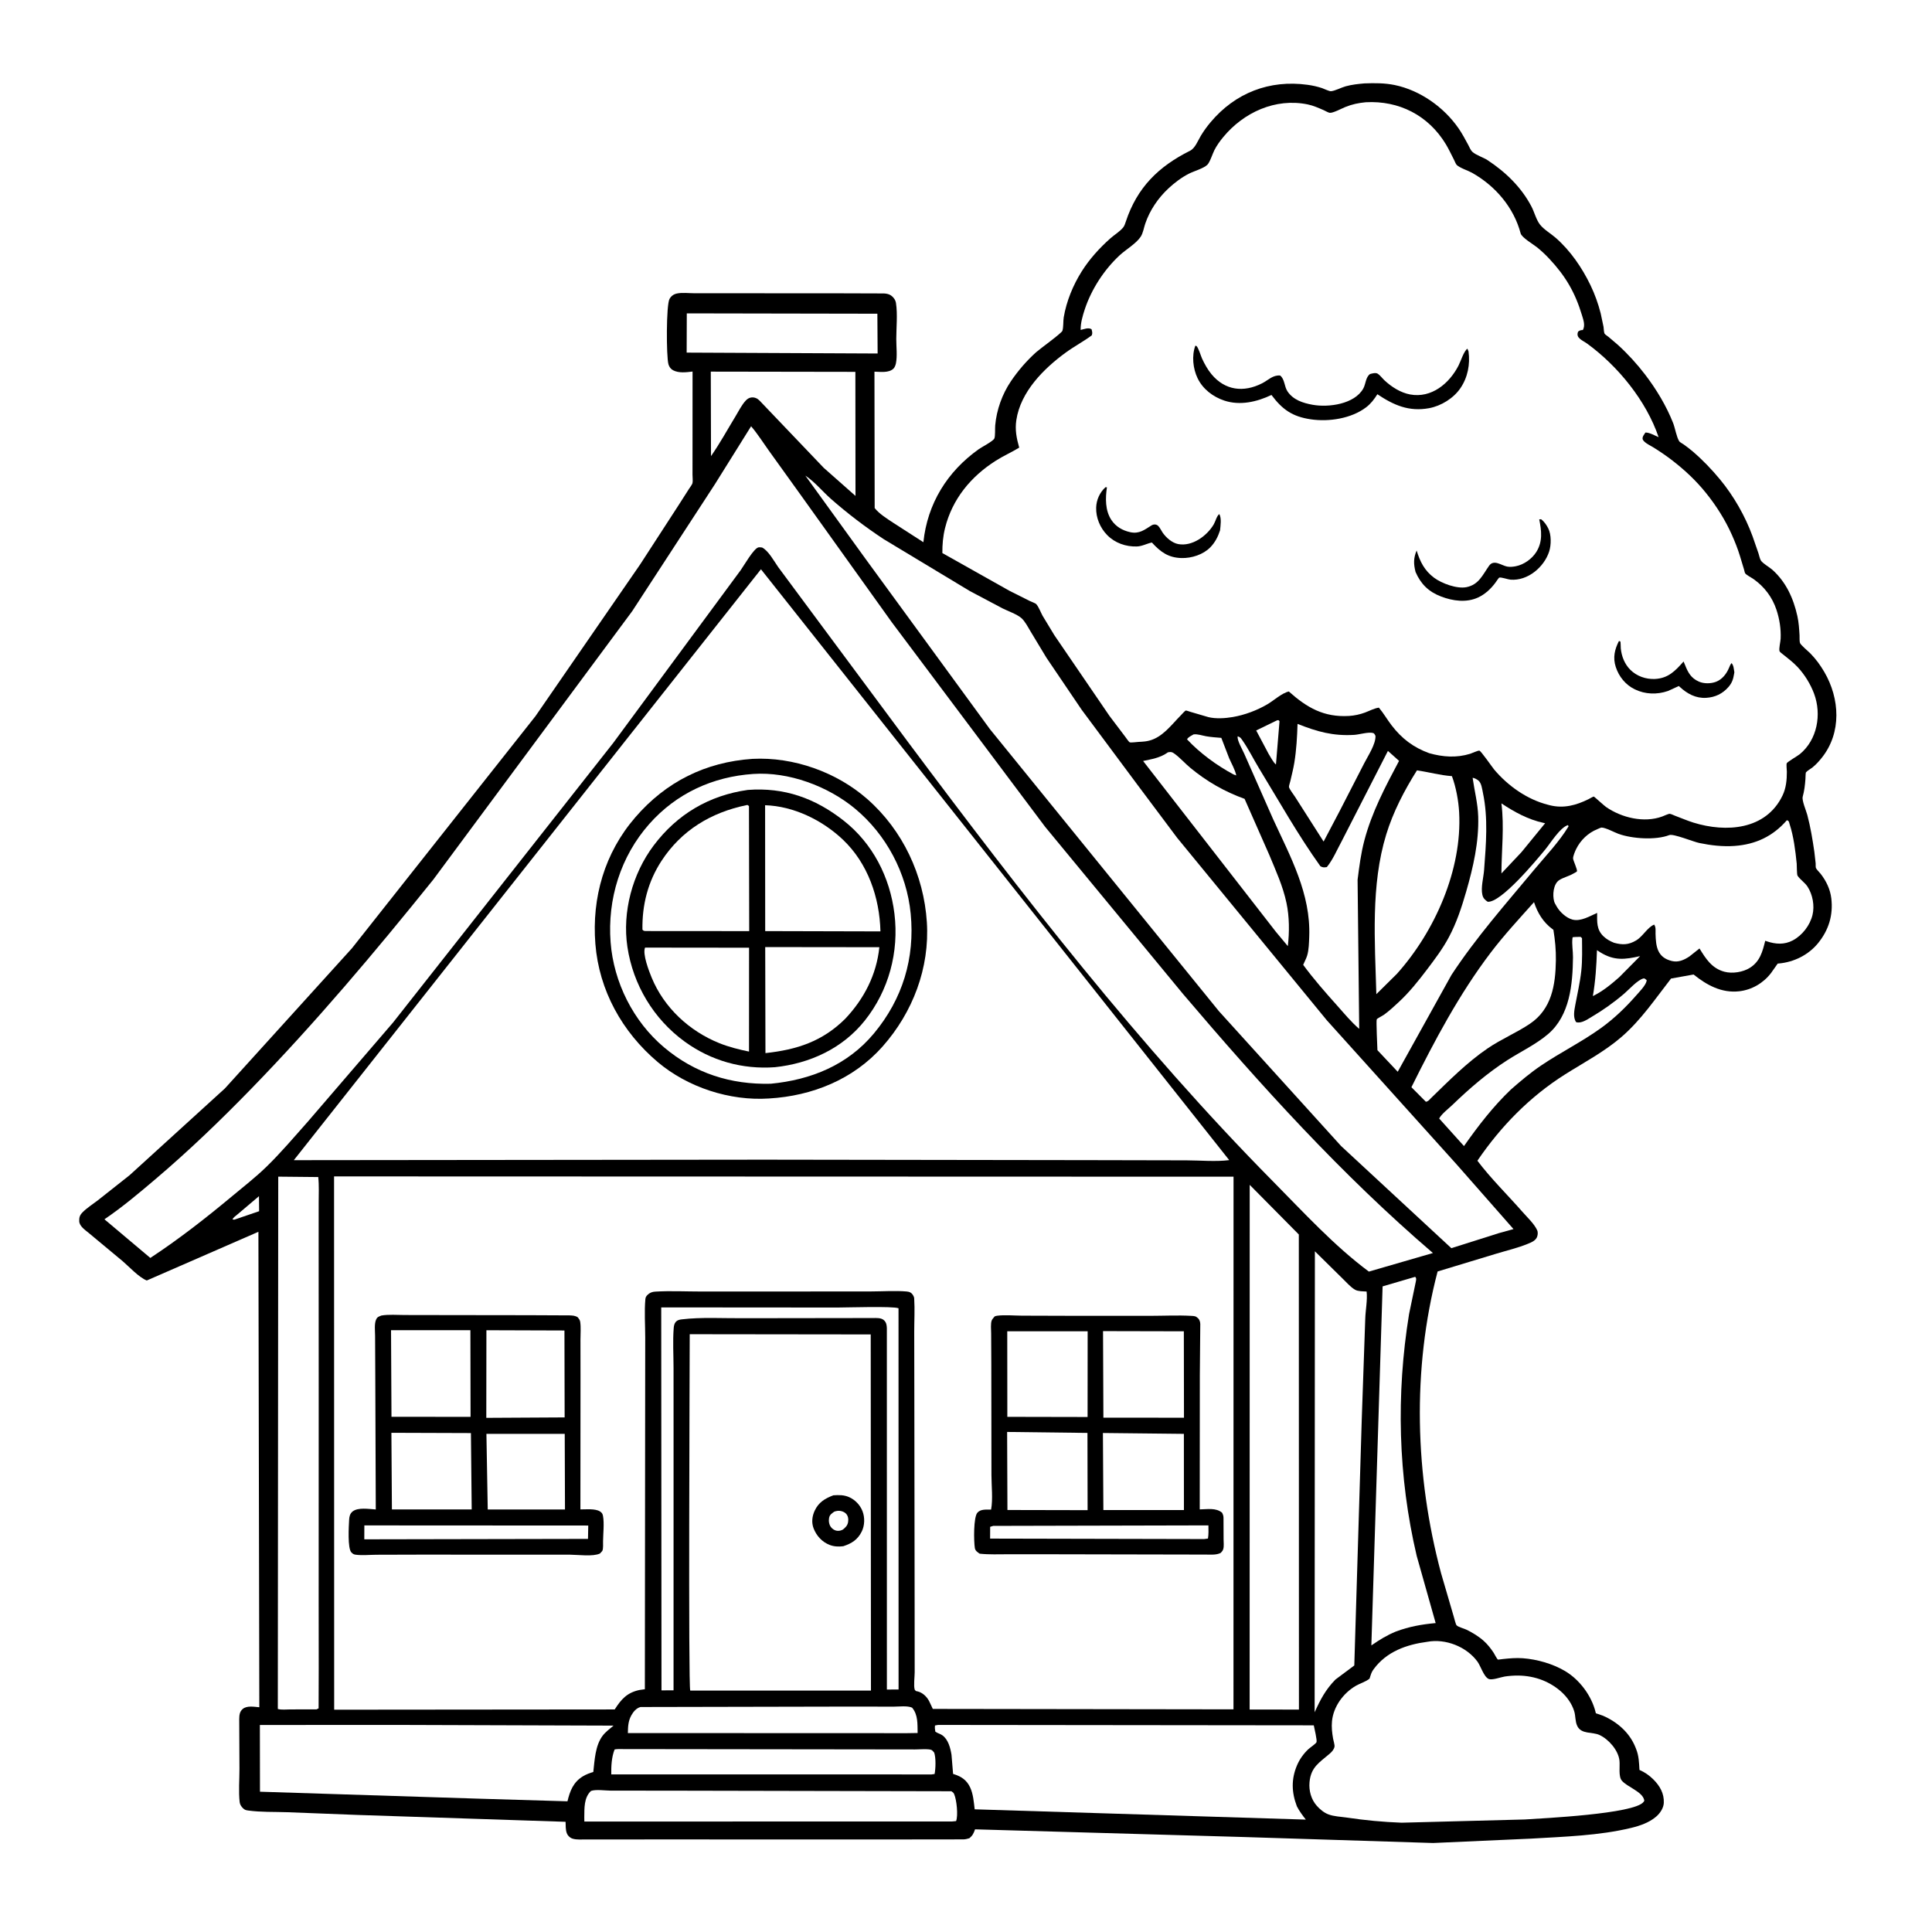 <svg version="1.1" xmlns="http://www.w3.org/2000/svg" style="display: block;" viewBox="0 0 2048 2048" width="1024" height="1024">
<path transform="translate(0,0)" fill="rgb(255,255,255)" d="M -0 -0 L 2048 0 L 2048 2048 L -0 2048 L -0 -0 z"/>
<path transform="translate(0,0)" fill="rgb(0,0,0)" d="M 1446.35 88.402 C 1457.11 87.999 1467.89 87.954 1478.5 90.153 C 1505.47 95.744 1530.73 113.703 1546.24 136.212 C 1550.08 141.781 1553.2 147.74 1556.42 153.671 C 1557.61 155.871 1558.88 159.194 1560.67 160.847 C 1564.64 164.515 1572.31 166.762 1577 169.86 C 1596.09 182.476 1612.69 198.474 1623.4 218.911 C 1626.52 224.879 1628.39 232.874 1632.5 238.124 C 1636.51 243.258 1644.16 247.763 1649.17 252.143 C 1664.7 265.733 1677.08 283.843 1686 302.372 C 1690.62 311.969 1694.17 321.913 1696.8 332.225 L 1699.81 346.464 C 1700.06 348.047 1700.16 352.382 1700.88 353.65 C 1701.39 354.573 1704.2 356.381 1705.09 357.116 L 1715.07 365.614 C 1725.55 375.147 1735.32 385.845 1743.91 397.091 C 1755.75 412.598 1766.36 430.145 1773.55 448.365 C 1775.76 453.968 1777.07 463.07 1780.11 467.881 C 1780.63 468.699 1783.74 470.404 1784.62 471.03 C 1788.01 473.449 1791.32 475.943 1794.49 478.655 C 1804.9 487.576 1814.52 497.623 1823.26 508.181 C 1837.8 525.748 1849.93 547.001 1857.78 568.449 L 1864.06 586.573 C 1864.75 588.581 1865.55 592.696 1866.72 594.339 C 1869.03 597.585 1875.71 601.23 1878.94 604.135 C 1893.39 617.151 1901.11 634.323 1905.27 653 C 1906.79 659.832 1907.17 666.498 1907.6 673.464 C 1907.71 675.374 1907.42 679.926 1908.06 681.545 C 1909.08 684.083 1916.89 690.404 1919.18 692.77 C 1925.05 698.838 1929.59 705.043 1933.85 712.328 C 1950.31 740.528 1952.35 776.601 1931.29 803.105 C 1928.36 806.786 1925.12 810.414 1921.46 813.374 C 1919.53 814.935 1915.82 816.967 1914.35 818.776 C 1913.99 819.22 1913.9 824.945 1913.84 825.789 C 1913.38 832.276 1912.66 838.268 1910.95 844.558 C 1909.88 848.506 1914.64 859.445 1915.81 863.861 C 1919.19 876.582 1921.41 889.992 1923.29 903.03 L 1924.67 915.151 C 1924.74 916.192 1924.59 919.223 1924.93 920.054 C 1925.64 921.766 1928.7 924.671 1929.95 926.265 C 1935.9 933.907 1940.13 942.692 1941.27 952.393 C 1943.35 970.127 1938.54 985.774 1927.38 999.589 C 1917.2 1012.19 1901.79 1019.88 1885.71 1021.33 L 1884.44 1021.43 L 1877.36 1031.47 C 1869.14 1042.2 1856.98 1049.3 1843.5 1050.81 C 1824.97 1052.87 1809.2 1044.25 1795.27 1033.01 L 1771.38 1037.3 C 1754.63 1058.79 1739.63 1081.24 1718.84 1099.21 C 1700.63 1114.95 1679.24 1126.13 1659 1138.91 C 1621.64 1162.51 1590.91 1193.96 1566.1 1230.42 C 1580.4 1249.34 1598.23 1266.78 1613.92 1284.67 C 1618.85 1290.3 1626.49 1297.41 1629.5 1304.19 C 1630.49 1306.42 1630.13 1309.84 1628.98 1312 C 1627.1 1315.5 1623.02 1317.08 1619.53 1318.51 C 1608.78 1322.93 1597.18 1325.61 1586.07 1328.98 L 1523.92 1347.82 C 1496.68 1451.67 1499.93 1564.26 1527.57 1667.61 L 1541.04 1713.69 C 1541.58 1715.35 1543.06 1721.91 1544.1 1722.95 C 1545.99 1724.82 1551.97 1726.28 1554.69 1727.62 C 1561.34 1730.91 1567.65 1734.74 1573.16 1739.74 C 1577.06 1743.28 1580.39 1747.57 1583.3 1751.95 C 1584.3 1753.46 1586.65 1758.36 1587.88 1759.26 C 1587.98 1759.34 1592.78 1758.69 1593.33 1758.63 C 1600.37 1757.89 1607.08 1757.29 1614.17 1757.8 C 1629.21 1758.89 1645.83 1763.61 1658.86 1771.29 C 1674.34 1780.41 1687.09 1797.47 1691.37 1814.89 L 1691.66 1816.12 L 1699.15 1818.7 C 1714.29 1825.26 1727.33 1836.56 1733.58 1852.06 L 1734.31 1853.91 C 1737.29 1861.23 1737.44 1868.38 1737.89 1876.17 C 1743.5 1878.64 1748.29 1881.94 1752.64 1886.27 C 1759.51 1893.11 1764.17 1901.18 1763.7 1911.16 C 1763.44 1916.61 1759.83 1921.97 1755.82 1925.5 C 1748.53 1931.91 1738.55 1935.36 1729.22 1937.62 C 1695.2 1945.88 1657.96 1946.94 1623 1949.02 L 1519.11 1953.66 L 1318.47 1947.32 L 1033.58 1939.17 C 1032.14 1943.33 1031.02 1945.76 1027.6 1948.59 C 1025.63 1949.18 1023.57 1949.73 1021.5 1949.82 L 923.677 1949.94 L 733.649 1949.88 L 646.285 1949.89 L 621.408 1949.89 C 616.875 1949.87 611.549 1950.39 607.178 1949.12 C 604.316 1948.29 601.847 1945.95 600.794 1943.15 C 599.486 1939.66 599.673 1934.91 599.534 1931.19 L 379.301 1923.92 L 304.453 1921.02 C 290.951 1920.55 276.245 1921.08 262.893 1919.19 C 260.307 1918.82 259.379 1918.52 257.5 1916.71 C 255.748 1915.02 254.321 1912.78 254.047 1910.32 C 252.791 1899.05 253.848 1886.48 253.838 1875.1 L 253.586 1822.55 C 253.679 1818.3 253.859 1814.42 257.408 1811.49 C 261.89 1807.81 269.543 1809.3 274.892 1809.76 L 273.928 1305.76 L 155.592 1357.37 C 147.321 1354.16 136.954 1342.84 130.103 1336.97 L 93.78 1306.75 C 90.06 1303.73 84.177 1299.74 83.977 1294.5 C 83.829 1290.62 84.578 1288.17 87.315 1285.32 C 91.781 1280.66 98.106 1276.71 103.264 1272.73 L 137.385 1245.76 L 238.431 1153.76 L 373.09 1005.18 L 567.648 759.126 L 678.493 598.45 L 719.22 535.674 L 730.557 517.939 C 731.4 516.561 733.737 513.632 734.071 512.136 C 734.601 509.764 734.081 505.73 734.085 503.181 L 734.103 482.756 L 734.142 393.86 C 727.542 394.634 719.655 395.725 713.514 392.5 C 710.943 391.149 709.313 388.804 708.558 386.035 C 706.253 377.581 706.141 323.206 709.719 316.887 C 711.499 313.746 714.045 311.886 717.568 311.132 C 723.121 309.943 730.498 310.869 736.295 310.87 L 778.845 310.877 L 884.089 310.91 L 937 311.073 C 939.616 311.201 942.245 311.676 944.457 313.163 C 947.203 315.009 949.283 318.019 949.786 321.308 C 951.585 333.08 950.114 347.336 950.094 359.341 C 950.08 367.427 951.307 377.54 949.685 385.344 C 949.336 387.02 948.375 389.581 947.087 390.798 C 942.079 395.53 933.328 394.111 926.958 393.995 L 927.187 538.585 C 932.079 544.739 940.201 549.762 946.709 554.074 L 978.829 574.766 C 983.067 533.966 1004.08 499.921 1037.5 476.169 C 1040.76 473.849 1052.7 467.751 1054.04 464.802 C 1055.15 462.384 1054.66 454.199 1054.95 450.987 C 1056.4 434.462 1062.37 417.781 1071.66 404.065 C 1079.25 392.867 1088.31 382.388 1098.37 373.339 C 1102.31 369.792 1125.28 353.272 1126.17 350.675 C 1127.44 346.951 1126.91 340.417 1127.61 336.297 C 1130.51 319.24 1137.43 302.367 1146.62 287.752 C 1154.82 274.714 1165.38 263.062 1176.86 252.824 C 1181.08 249.066 1186.78 245.649 1190.39 241.384 C 1191.94 239.552 1192.67 237.166 1193.41 234.925 C 1205.32 198.868 1227.91 176.563 1261.5 159.797 C 1266.87 157.115 1269.81 149.136 1272.89 144 C 1275.95 138.897 1279.49 134.041 1283.32 129.491 C 1309.42 98.447 1345.75 84.343 1386.07 89.897 C 1391.28 90.615 1396.41 91.739 1401.41 93.398 C 1403.48 94.085 1408.92 96.786 1410.82 96.691 C 1414.72 96.497 1422.19 92.651 1426.41 91.5 C 1432.99 89.7 1439.56 88.99 1446.35 88.402 z"/>
<path transform="translate(0,0)" fill="rgb(255,255,255)" d="M 274.522 1268 L 274.686 1283.93 L 248.5 1292.87 L 246.523 1292.7 C 246.853 1290.82 250.31 1288.56 251.882 1287.18 L 274.522 1268 z"/>
<path transform="translate(0,0)" fill="rgb(255,255,255)" d="M 1353.87 763.5 L 1355.3 763.417 L 1356.34 764.5 L 1352.58 810.301 C 1350.43 809.332 1346.43 801.673 1344.89 799.354 L 1331.61 774.329 L 1353.87 763.5 z"/>
<path transform="translate(0,0)" fill="rgb(255,255,255)" d="M 1265.21 778.5 C 1269.4 777.887 1274.36 779.733 1278.54 780.462 C 1283.85 781.386 1289.29 781.746 1294.65 782.176 L 1302.94 803.719 C 1305.5 809.546 1309.17 815.788 1310.5 821.995 L 1307.51 820.902 C 1289.81 811.395 1272.08 798.454 1258.31 783.741 C 1259.69 781.176 1262.75 780.012 1265.21 778.5 z"/>
<path transform="translate(0,0)" fill="rgb(255,255,255)" d="M 1692.85 1007.21 L 1696.22 1009.42 C 1711.14 1018.66 1722.46 1017.19 1738.6 1013.52 L 1716.47 1035.87 C 1707.42 1043.79 1699.38 1050.48 1688.51 1055.92 C 1691.32 1039.47 1692.29 1023.88 1692.85 1007.21 z"/>
<path transform="translate(0,0)" fill="rgb(255,255,255)" d="M 1591.57 851.635 C 1605.45 860.84 1619.98 868.829 1636.42 872.344 L 1637.9 872.654 L 1612.85 903.289 L 1591.57 925.865 C 1591.69 900.821 1594.71 876.757 1591.57 851.635 z"/>
<path transform="translate(0,0)" fill="rgb(255,255,255)" d="M 1375.45 767.353 C 1396.17 775.565 1412.94 780.349 1435.5 779.001 C 1440.92 778.677 1450.71 775.634 1455.57 777.034 C 1456.99 777.441 1457.34 778.824 1458.06 780 C 1458.48 788.896 1450 801.393 1445.96 809.406 L 1419.9 860.112 L 1403.08 892.088 L 1372.8 844.664 C 1371.41 842.422 1366.77 836.565 1366.36 834.243 C 1366.19 833.219 1367.54 829.204 1367.81 828.007 C 1369.29 821.52 1370.98 815.004 1372.05 808.436 C 1374.27 794.762 1375.01 781.175 1375.45 767.353 z"/>
<path transform="translate(0,0)" fill="rgb(255,255,255)" d="M 1667.08 993.5 C 1669.77 993.117 1672.77 993.223 1675.5 993.114 L 1676.99 994.5 C 1677.07 1006 1677.47 1017.68 1676.24 1029.12 C 1674.93 1041.34 1672.09 1053.26 1669.87 1065.32 C 1668.79 1071.15 1667.27 1078.47 1670.76 1083.5 C 1676.09 1085.24 1682.46 1080.74 1686.94 1078.09 C 1699.51 1070.66 1710.89 1062.6 1721.95 1053.09 C 1726.97 1048.78 1735.83 1038.83 1742.01 1037.25 C 1743.51 1036.86 1744.35 1038.1 1745.5 1038.94 L 1745.48 1039.75 C 1744.72 1044.4 1737.49 1051.69 1734.45 1055.17 C 1723.38 1067.84 1711.11 1079.65 1697.46 1089.53 C 1677 1104.34 1654.38 1115.45 1633.53 1129.55 C 1622.2 1137.2 1611.92 1145.93 1601.65 1154.91 C 1582.67 1173.01 1566.93 1193.49 1551.88 1214.88 L 1525.57 1185.66 C 1527.97 1180.89 1535.71 1175.04 1539.83 1171.06 C 1557.8 1153.73 1576.76 1137.38 1597.8 1123.86 C 1611.97 1114.76 1628.26 1107.08 1641.06 1096.15 C 1664.22 1076.36 1667.12 1043.19 1667.43 1014.75 C 1667.5 1008.25 1666.08 1000.91 1666.87 994.623 L 1667.08 993.5 z"/>
<path transform="translate(0,0)" fill="rgb(255,255,255)" d="M 1561.04 824.5 C 1563.16 824.718 1565.19 825.954 1566.91 827.207 C 1570.45 829.779 1571.12 836.479 1572 840.619 C 1577.62 867.239 1575.24 895.249 1573.21 922.164 C 1572.61 930.204 1569.6 940.785 1571.37 948.5 C 1572.22 952.186 1573.99 953.823 1577 955.899 C 1591 957.132 1627.97 912.752 1638.25 900.209 C 1643.85 893.362 1653.81 877.09 1662.14 874.622 L 1662.72 876 C 1652.67 892.606 1638.31 907.455 1625.92 922.377 C 1595.55 958.942 1564.76 993.662 1538.59 1033.51 L 1481.64 1136.11 L 1460.13 1113.23 C 1460.04 1109.46 1458.64 1081.86 1459.42 1080.49 C 1459.97 1079.54 1465.47 1076.8 1466.91 1075.78 C 1472.47 1071.82 1477.65 1066.94 1482.67 1062.3 C 1493.71 1052.12 1503.66 1039.67 1512.73 1027.67 C 1520.96 1016.8 1529.32 1005.73 1535.75 993.68 C 1544.08 978.093 1549.37 961.911 1554.25 945 C 1561.7 919.149 1567.78 892.567 1566.96 865.5 C 1566.54 851.617 1562.95 838.19 1561.04 824.5 z"/>
<path transform="translate(0,0)" fill="rgb(255,255,255)" d="M 728.029 332.189 L 930.051 332.552 L 930.322 374.724 L 727.888 373.78 L 728.029 332.189 z"/>
<path transform="translate(0,0)" fill="rgb(255,255,255)" d="M 678.969 1809.5 L 900.965 1809.05 L 947.419 1809.12 C 952.886 1809.13 961.896 1807.9 966.855 1810.19 C 973.307 1817.84 972.472 1827.59 972.723 1837.05 L 961.5 1837.23 L 665.567 1837.12 C 665.69 1830.4 665.871 1824.47 669.216 1818.39 C 671.366 1814.48 674.563 1810.67 678.969 1809.5 z"/>
<path transform="translate(0,0)" fill="rgb(255,255,255)" d="M 651.51 1854.5 C 652.851 1854.22 654.074 1854.1 655.445 1854.09 L 910.33 1854.4 L 969.978 1854.48 C 973.64 1854.5 984.573 1853.59 987.5 1855.08 C 988.669 1855.68 989.363 1856.93 990.294 1857.85 C 992.205 1863.47 991.853 1874.63 990.731 1880.5 L 987.5 1880.97 L 647.971 1880.92 C 647.836 1872.32 648.278 1862.53 651.51 1854.5 z"/>
<path transform="translate(0,0)" fill="rgb(255,255,255)" d="M 1237.99 797.5 C 1241.42 796.806 1242.65 797.188 1245.5 799.314 C 1251.19 803.564 1256.2 809.29 1261.73 813.885 C 1279.01 828.26 1298.17 839.236 1319.3 846.81 L 1345.44 906.12 C 1352.38 922.885 1359.98 939.339 1363.73 957.191 C 1366.83 971.883 1366.9 988.038 1365.15 1002.93 L 1352.35 987.56 L 1211.73 806.676 C 1220.39 804.848 1229.72 803.308 1237.11 798.144 L 1237.99 797.5 z"/>
<path transform="translate(0,0)" fill="rgb(255,255,255)" d="M 753.46 393.947 L 906.732 394.186 L 906.863 525.698 L 873.2 495.934 L 805.098 424.586 C 802.816 422.249 799.856 420.951 796.5 421.327 C 794.095 421.597 792.207 422.847 790.585 424.563 C 786.267 429.131 782.933 435.944 779.653 441.337 C 771.118 455.365 763.092 470.058 753.699 483.514 L 753.46 393.947 z"/>
<path transform="translate(0,0)" fill="rgb(255,255,255)" d="M 1312.02 780.5 C 1314.95 781.566 1315.21 782.228 1317.02 784.799 C 1323.44 793.914 1328.58 804.493 1334.41 814.061 C 1355.68 848.957 1375.89 885.064 1399.7 918.29 C 1402.69 919.754 1403.16 919.579 1406.5 919.152 C 1412.94 911.312 1417.38 900.604 1422.26 891.681 L 1471.25 795.999 L 1483.05 806.562 C 1468.5 833.946 1454.23 860.777 1446.25 891 C 1442.66 904.615 1440.85 918.619 1439.1 932.562 L 1440.81 1090.65 C 1432.35 1083.41 1424.79 1074.19 1417.37 1065.88 C 1404.94 1051.97 1392.45 1037.82 1381.43 1022.77 C 1382.76 1019.53 1384.63 1016.28 1385.64 1012.94 C 1387.47 1006.91 1387.59 999.205 1387.83 992.929 C 1389.58 947.515 1368.01 908.444 1349.59 868.387 L 1318.89 798.848 C 1317.05 794.597 1311.02 784.406 1312.02 780.5 z"/>
<path transform="translate(0,0)" fill="rgb(255,255,255)" d="M 1626.12 956.321 C 1629.86 967.728 1635.77 977.521 1645.48 984.756 L 1646.66 985.611 C 1648.45 996.557 1649.47 1007.01 1649.3 1018.11 C 1648.9 1044.15 1644.87 1069.68 1621.79 1085.22 C 1607.5 1094.84 1591.37 1101.49 1576.97 1111.31 C 1554.84 1126.4 1535.86 1145.67 1516.71 1164.25 C 1515.12 1165.89 1513.9 1167.58 1511.5 1167.91 L 1496.16 1152.5 C 1520.62 1103.24 1546.88 1053.7 1580.23 1009.8 C 1594.42 991.123 1610.52 973.813 1626.12 956.321 z"/>
<path transform="translate(0,0)" fill="rgb(255,255,255)" d="M 626.42 1898.5 C 631.37 1896.58 641.909 1898.13 647.5 1898.15 L 706.982 1898.18 L 1008.5 1898.79 C 1010.06 1899.94 1010.7 1900.11 1011.5 1901.97 C 1014.12 1908.07 1015.81 1924.65 1013.5 1930.43 L 1009.25 1930.84 L 619.434 1930.91 L 619.369 1926.5 C 619.536 1916.73 618.872 1905.73 626.42 1898.5 z"/>
<path transform="translate(0,0)" fill="rgb(255,255,255)" d="M 700.929 1385.9 L 887.733 1386.04 C 897.283 1386.05 946.992 1384.42 952.464 1386.82 L 952.526 1790.95 L 940.135 1790.97 L 940.104 1407.75 C 939.953 1404.62 939.578 1402.05 937.319 1399.76 C 934.274 1396.66 928.998 1397.18 925 1397.17 L 787.331 1397.36 C 766.287 1397.52 743.294 1396.08 722.521 1398.6 C 720.211 1398.88 718.023 1399.39 716.418 1401.17 C 714.795 1402.98 714.345 1405.44 714.159 1407.79 C 713.065 1421.57 713.97 1436.13 713.982 1449.97 L 714.006 1532.81 L 713.987 1791.81 L 701.206 1791.85 L 700.929 1385.9 z"/>
<path transform="translate(0,0)" fill="rgb(255,255,255)" d="M 1500.11 1353.5 C 1501.64 1354.86 1501.21 1356.63 1500.83 1358.56 L 1493.66 1393 C 1479.84 1478.11 1481.98 1565.29 1501.75 1649.28 L 1521.87 1720.54 C 1507.03 1721.87 1493.73 1724.25 1479.75 1729.48 C 1470.24 1733.35 1462.12 1738.37 1453.7 1744.2 L 1465.61 1363.62 L 1500.11 1353.5 z"/>
<path transform="translate(0,0)" fill="rgb(255,255,255)" d="M 1502.04 816.607 C 1514.67 818.457 1526.17 821.796 1539.1 822.745 C 1543.4 834.203 1546.08 848.783 1546.75 861.062 C 1550.09 921.976 1520.9 987.525 1480.8 1032.28 L 1458.98 1053.87 C 1457.45 998.164 1452.94 938.422 1469.47 884.552 C 1476.87 860.459 1488.65 837.869 1502.04 816.607 z"/>
<path transform="translate(0,0)" fill="rgb(255,255,255)" d="M 1393.83 1326.42 L 1422.83 1354.99 C 1426.9 1358.87 1431.61 1364.46 1436.5 1367.21 C 1439.67 1369 1445.03 1368.83 1448.66 1369.07 C 1449.73 1378.02 1447.45 1388.92 1447.22 1398.09 L 1443.54 1503.93 L 1435.61 1765.47 L 1415.68 1780.33 C 1405.3 1790.85 1399.59 1801.69 1393.57 1815.09 L 1393.83 1326.42 z"/>
<path transform="translate(0,0)" fill="rgb(255,255,255)" d="M 294.946 1247.3 L 337.355 1247.72 C 338.321 1256.55 337.813 1265.8 337.812 1274.7 L 337.788 1321.81 L 337.845 1470.98 L 337.806 1698.87 L 337.867 1768.82 L 337.734 1810.93 L 335.5 1812.01 L 307.811 1812.05 C 303.785 1812.05 298.321 1812.71 294.501 1811.58 L 294.946 1247.3 z"/>
<path transform="translate(0,0)" fill="rgb(255,255,255)" d="M 419.995 1828.49 L 650.374 1829.23 C 646.5 1832.49 641.886 1835.89 638.828 1839.93 C 630.958 1850.31 630.331 1865.87 628.932 1878.35 C 625.156 1879.5 621.391 1880.86 618 1882.91 C 607.669 1889.16 604.208 1898.42 601.538 1909.46 L 506.369 1906.64 L 275.591 1899.29 L 275.481 1828.56 L 419.995 1828.49 z"/>
<path transform="translate(0,0)" fill="rgb(255,255,255)" d="M 1324.74 1255.99 L 1376.81 1308.62 L 1376.93 1812.21 L 1324.67 1812.2 L 1324.74 1255.99 z"/>
<path transform="translate(0,0)" fill="rgb(255,255,255)" d="M 1894.15 869.5 C 1896.51 869.999 1896.44 871.662 1897.07 873.616 C 1901.38 886.859 1903.18 901.657 1904.59 915.5 C 1904.8 917.568 1904.62 926.943 1905.47 928.252 C 1908.14 932.37 1913.18 935.438 1916.11 939.965 C 1921.52 948.334 1923.71 960.152 1921.32 969.932 C 1918.64 980.914 1910.51 991.494 1900.5 996.827 C 1891.5 1001.62 1882.22 1000.97 1872.88 997.83 L 1871.22 997.264 C 1868.35 1008.79 1865.7 1019.16 1854.94 1025.94 C 1847.65 1030.53 1836.47 1032.32 1828.06 1030.11 C 1814.73 1026.61 1808.24 1016.37 1801.54 1005.41 L 1790.82 1013.9 C 1785.16 1017.63 1779.17 1020.39 1772.28 1018.73 C 1756.84 1015.01 1755.29 1003.47 1754.94 989.875 C 1754.86 986.404 1755.48 983.029 1753.5 980.105 C 1746.32 983.021 1741.51 992.672 1734.34 996.912 C 1726.23 1001.71 1719.82 1001.79 1710.91 999.37 C 1706.71 997.67 1702.93 995.61 1699.66 992.435 C 1692.3 985.283 1693.02 977.319 1693.02 967.712 C 1685.26 971.141 1675.64 977.06 1666.95 974.818 C 1660.4 973.13 1653.74 966.965 1650.37 961.302 L 1649.5 959.782 C 1648.7 958.408 1647.87 957.046 1647.45 955.497 C 1645.6 948.823 1646.48 936.981 1652.99 932.858 C 1657.47 930.016 1663.09 928.839 1667.76 926.078 C 1668.52 925.628 1671.26 924.308 1671.59 923.715 C 1672.46 922.155 1667.64 912.391 1667.53 909.988 C 1667.42 907.548 1669.68 902.25 1670.8 900 C 1675.47 890.547 1683.44 882.901 1693.23 878.961 C 1694.13 878.599 1696.89 877.246 1697.71 877.251 C 1702.03 877.28 1711.27 882.337 1715.68 883.927 C 1730.12 889.135 1755.07 890.811 1769.56 885.218 C 1773.83 883.57 1795.08 892.324 1801.22 893.591 C 1813.59 896.146 1826.13 897.632 1838.77 896.716 C 1861.21 895.09 1879.39 886.469 1894.15 869.5 z"/>
<path transform="translate(0,0)" fill="rgb(255,255,255)" d="M 994.401 1828.5 L 1392.67 1828.93 C 1393.19 1831.73 1396.41 1844.91 1395.53 1846.85 C 1394.8 1848.44 1388.39 1852.78 1386.74 1854.36 C 1381.71 1859.16 1377.64 1864.85 1374.91 1871.27 C 1368.64 1886.01 1369.11 1899.93 1374.74 1914.79 C 1377.43 1919.98 1380.64 1924.27 1384.23 1928.85 L 1033.2 1917.95 C 1032.32 1910.45 1031.65 1901.7 1028.42 1894.78 C 1024.85 1887.15 1019.4 1883.39 1011.71 1880.86 L 1010.31 1880.42 L 1008.64 1860.16 C 1007.44 1852.91 1005.2 1843.75 998.703 1839.33 C 996.424 1837.78 993.769 1837.3 991.5 1835.63 C 991.053 1833.27 990.845 1831.48 991.146 1829.09 L 994.401 1828.5 z"/>
<path transform="translate(0,0)" fill="rgb(255,255,255)" d="M 1513.02 1740.37 C 1532.3 1736.78 1554.49 1745.51 1566.1 1761.29 C 1569.64 1766.1 1572.86 1777.42 1578.01 1779.73 C 1581.66 1781.38 1590.91 1777.83 1594.97 1777.2 C 1599.51 1776.5 1604.4 1776.15 1609 1776.16 C 1617.88 1776.19 1627.22 1777.88 1635.44 1781.21 C 1649.98 1787.09 1663.95 1798.55 1668.73 1814.01 C 1670.29 1819.06 1669.62 1824.69 1671.97 1829.61 C 1676.31 1838.66 1687.89 1835.63 1695.5 1839.15 C 1705.22 1843.64 1715.45 1855.27 1716.7 1866.24 C 1717.39 1872.24 1715.4 1882.93 1719.17 1887.5 C 1724.68 1894.19 1740.9 1899.11 1742.88 1908 C 1743.14 1909.15 1742.96 1909.14 1742.2 1910.14 C 1732.52 1922.9 1635.18 1927.47 1616.25 1928.72 L 1485.76 1932.14 C 1465.9 1931.38 1447.12 1929.62 1427.52 1926.68 C 1421.05 1925.72 1414.14 1925.61 1408 1923.25 C 1403.35 1921.46 1399.08 1917.87 1395.82 1914.18 C 1389.84 1907.41 1387.36 1898.18 1388.14 1889.24 C 1389.57 1873.1 1398.69 1868.32 1409.47 1859.05 C 1411.73 1857.1 1414.09 1854.58 1414.64 1851.5 C 1414.96 1849.74 1413.46 1844.98 1413.13 1843.04 C 1412.07 1836.85 1411.36 1830.88 1411.96 1824.59 C 1413.45 1809.09 1423.97 1794.72 1437.29 1787 C 1441.99 1784.28 1447.52 1782.87 1451.76 1779.46 L 1453.04 1775.5 C 1453.81 1773.15 1454.66 1771.43 1456.14 1769.4 C 1469.78 1750.74 1491.06 1743.25 1513.02 1740.37 z"/>
<path transform="translate(0,0)" fill="rgb(255,255,255)" d="M 731.132 1414.32 L 923.003 1414.55 L 923.248 1792.07 L 731.694 1792.08 C 729.549 1788.65 731.081 1449.08 731.132 1414.32 z"/>
<path transform="translate(0,0)" fill="rgb(0,0,0)" d="M 883.391 1585.08 C 889.392 1584.72 894.681 1584.58 900.263 1587.1 C 906.603 1589.97 911.805 1595.44 914.299 1601.94 C 916.857 1608.6 916.677 1616.97 913.534 1623.38 C 909.27 1632.08 902.827 1636.15 893.893 1639.05 C 889.038 1639.71 884.052 1639.47 879.45 1637.68 C 871.488 1634.6 865.467 1628.03 862.433 1620.09 C 860.084 1613.95 860.854 1607.3 863.584 1601.43 C 867.768 1592.43 874.548 1588.44 883.391 1585.08 z"/>
<path transform="translate(0,0)" fill="rgb(255,255,255)" d="M 884.216 1602.5 C 885.646 1602 885.836 1601.87 887.5 1601.62 C 890.597 1601.15 894.556 1602.22 896.765 1604.5 C 899.099 1606.91 899.535 1610.29 898.997 1613.5 C 898.383 1617.16 896.137 1619.38 893.316 1621.5 C 891.345 1622.5 889.759 1622.88 887.563 1622.7 C 884.873 1622.49 882.443 1620.9 880.827 1618.78 C 878.831 1616.17 878.229 1612.19 878.883 1609 C 879.595 1605.53 881.602 1604.5 884.216 1602.5 z"/>
<path transform="translate(0,0)" fill="rgb(255,255,255)" d="M 853.692 504.164 C 863.93 510.991 871.717 520.814 880.915 528.916 C 898.389 544.307 917.488 558.836 936.941 571.639 L 1028 626.502 L 1062.74 644.912 C 1068.58 647.843 1077.78 650.971 1082.61 655.11 C 1086.48 658.422 1089.73 664.828 1092.37 669.222 L 1109.26 697.205 L 1146.67 752.464 L 1205.48 831.543 L 1247.86 888.16 L 1406.45 1081.5 L 1544.21 1234.46 L 1604.37 1302.88 L 1588.86 1307.18 L 1538.47 1323.11 L 1421.56 1214.79 L 1292.12 1071.92 L 1049.36 772.936 L 917.255 592.072 L 853.692 504.164 z"/>
<path transform="translate(0,0)" fill="rgb(255,255,255)" d="M 796.2 451.846 C 802.978 459.719 808.876 469.148 814.961 477.61 L 848.467 524.244 L 945.363 659.648 L 1107.88 876.46 L 1254.06 1053.66 C 1336.47 1150.61 1422.2 1245.32 1518.96 1328.26 L 1451.06 1347.94 C 1414.29 1320.63 1381.7 1284.98 1349.58 1252.49 C 1207.72 1108.94 1083.43 948.434 962.849 787 L 872.677 665.53 L 824.824 600.998 C 820.549 594.851 814.47 583.624 807.814 580.365 C 806.543 580.323 805.245 579.976 804 580.238 C 799.007 581.291 788.688 599.461 785.275 604.241 L 650.115 787.459 L 416.673 1083.9 L 326.236 1189.08 C 311.878 1205.2 297.59 1222.16 282.071 1237.18 C 270.728 1248.15 258.122 1257.97 246 1268.06 C 218.107 1291.29 189.722 1313.49 159.351 1333.46 L 110.709 1292.5 C 129.751 1279.59 147.387 1264.71 164.912 1249.84 C 200.167 1219.92 233.452 1187.91 265.688 1154.78 C 334.477 1084.08 397.59 1009.12 459.383 932.301 L 670.132 647.912 L 757.706 513.494 L 796.2 451.846 z"/>
<path transform="translate(0,0)" fill="rgb(255,255,255)" d="M 806.644 603.446 L 1303.01 1229.78 C 1288.65 1231.6 1272.32 1230.05 1257.78 1230.01 L 1158.19 1229.8 L 810.5 1229.3 L 311.472 1229.83 L 806.644 603.446 z"/>
<path transform="translate(0,0)" fill="rgb(0,0,0)" d="M 797.683 804.422 C 841.076 802.179 886.771 818.416 919.327 846.994 C 956.99 880.055 979.285 927.693 982.5 977.473 C 985.63 1025.94 967.595 1073.18 935.616 1109.28 C 904.678 1144.21 861.076 1161.73 815.241 1164.43 C 773.697 1167.25 728.886 1152.62 697.117 1125.74 C 659.603 1094 635.031 1049.93 631.119 1000.59 C 627.229 951.526 640.89 904.032 673.436 866.399 C 706.137 828.587 747.927 807.817 797.683 804.422 z"/>
<path transform="translate(0,0)" fill="rgb(255,255,255)" d="M 798.522 820.415 C 835.961 817.9 877.349 833.256 906.085 856.977 C 939.455 884.524 961.218 925.603 965.38 968.649 C 969.932 1015.74 956.78 1058.92 926.494 1095.37 C 898.476 1129.08 859.586 1144.72 816.993 1148.81 C 774.576 1149.86 736.485 1137.7 703.86 1110.18 C 671.294 1082.71 650.513 1041.23 647.263 998.803 C 643.771 953.202 657.797 907.889 688.249 873.454 C 716.979 840.966 755.659 823.291 798.522 820.415 z"/>
<path transform="translate(0,0)" fill="rgb(0,0,0)" d="M 792.705 837.354 C 831.297 834.432 863.87 846.083 894.077 869.696 C 925.114 893.958 943.423 929.905 948.143 968.6 C 953.084 1009.1 942.183 1049.92 916.685 1081.9 C 893.096 1111.48 858.436 1127.33 821.467 1131.28 C 786.978 1133.8 753.749 1124.46 725.774 1104.13 C 692.889 1080.24 671.099 1043.92 665.077 1003.8 C 659.506 966.69 670.354 926.275 692.861 896.32 C 717.827 863.091 751.688 843.15 792.705 837.354 z"/>
<path transform="translate(0,0)" fill="rgb(255,255,255)" d="M 683.77 1004.5 L 794.034 1004.62 L 793.984 1114.72 C 783.245 1112.49 772.675 1109.89 762.485 1105.78 C 730.752 1092.99 703.973 1068.28 690.815 1036.37 C 688.006 1029.56 680.904 1011.32 683.77 1004.5 z"/>
<path transform="translate(0,0)" fill="rgb(255,255,255)" d="M 811.157 1003.94 L 932.155 1004.08 C 929.114 1033.33 915.959 1058.85 895.895 1080.02 C 871.635 1104.08 844.541 1112.75 811.41 1116.34 L 811.157 1003.94 z"/>
<path transform="translate(0,0)" fill="rgb(255,255,255)" d="M 791.166 853.5 C 793.048 853.266 792.082 853.09 793.937 854.5 L 794.19 987.02 L 684.5 986.941 C 682.476 986.71 682.609 987.021 681.011 985.5 C 680.58 959.253 686.81 934.61 701.262 912.5 C 722.475 880.043 753.763 861.316 791.166 853.5 z"/>
<path transform="translate(0,0)" fill="rgb(255,255,255)" d="M 811.04 853.573 C 841.316 854.507 871.721 869.403 893.51 890.062 C 920.007 915.188 932.448 951.545 933.302 987.314 L 811.141 987.008 L 811.04 853.573 z"/>
<path transform="translate(0,0)" fill="rgb(255,255,255)" d="M 354.121 1247.04 L 1307.6 1247.34 L 1307.54 1811.98 L 988.807 1811.53 L 987.164 1808 L 984.832 1803.11 C 982.349 1798.44 977.978 1794.23 972.713 1792.96 L 971 1792.59 C 970.538 1792.06 969.836 1791.67 969.615 1791 C 968.335 1787.12 969.605 1777.13 969.602 1772.71 L 969.552 1707.39 L 969.239 1484.01 L 969.112 1411.9 C 969.101 1400.22 969.83 1388.13 969.085 1376.5 C 968.998 1375.14 968.624 1374.16 967.891 1373 C 966.152 1370.23 964.154 1369.28 961 1369.02 C 948.939 1368.01 935.862 1368.95 923.702 1368.97 L 845.612 1369.03 L 743.568 1369.06 C 727.389 1369.07 710.619 1368.2 694.5 1369.17 C 691.279 1369.36 688.714 1370.35 686.393 1372.64 C 685.089 1373.93 684.307 1375.17 684.134 1377 C 682.879 1390.24 683.981 1404.59 683.961 1417.94 L 683.87 1504.44 L 683.574 1790.66 L 677.718 1791.48 C 664.685 1794.3 658.509 1801.27 651.614 1812.09 L 354.237 1812.36 L 354.121 1247.04 z"/>
<path transform="translate(0,0)" fill="rgb(0,0,0)" d="M 404.355 1394.5 C 412.143 1393.19 420.997 1393.96 428.922 1393.97 L 476.821 1394.05 L 560.188 1394.16 L 603.678 1394.36 C 606.989 1394.52 609.686 1394.54 612.5 1396.43 C 613.674 1397.93 614.731 1399.21 615.029 1401.15 C 615.947 1407.12 615.294 1414.11 615.315 1420.18 L 615.364 1459.08 L 615.257 1600.04 C 620.991 1600.04 630.914 1599.02 635.92 1602.13 C 637.999 1603.42 638.759 1604.59 639.213 1607 C 640.646 1614.6 639.343 1625.91 639.256 1633.89 C 639.229 1636.37 639.566 1641.47 638.625 1643.67 C 638.24 1644.57 636.633 1645.99 635.943 1646.79 C 628.637 1650.28 612.879 1648.09 604.5 1648.04 L 446.21 1647.97 L 399.047 1648.1 C 392.055 1648.13 383.889 1648.97 377 1648.05 C 374.941 1647.77 374.032 1647.13 372.562 1645.71 C 368.249 1641.52 369.741 1617.58 370.096 1611 C 370.275 1607.67 370.959 1604.51 373.687 1602.29 C 379.499 1597.57 391.201 1599.67 398.344 1600.1 L 397.808 1457.45 L 397.613 1416.04 C 397.604 1411.05 396.621 1403.41 398.662 1398.83 C 399.988 1395.85 401.625 1395.63 404.355 1394.5 z"/>
<path transform="translate(0,0)" fill="rgb(255,255,255)" d="M 386.23 1617 L 623.572 1617.13 L 623.296 1631.29 L 386.172 1631.74 L 386.23 1617 z"/>
<path transform="translate(0,0)" fill="rgb(255,255,255)" d="M 515.622 1519.92 L 598.64 1519.93 L 598.901 1600.14 L 517.026 1600.13 L 515.622 1519.92 z"/>
<path transform="translate(0,0)" fill="rgb(255,255,255)" d="M 414.9 1518.83 L 499.198 1519.11 L 500.026 1600.07 L 415.444 1600.06 L 414.9 1518.83 z"/>
<path transform="translate(0,0)" fill="rgb(255,255,255)" d="M 515.615 1410.1 L 598.335 1410.37 L 598.543 1502.51 L 515.495 1502.97 L 515.615 1410.1 z"/>
<path transform="translate(0,0)" fill="rgb(255,255,255)" d="M 414.512 1410.06 L 498.637 1410.04 L 498.816 1501.93 L 414.983 1501.85 L 414.512 1410.06 z"/>
<path transform="translate(0,0)" fill="rgb(0,0,0)" d="M 1054.32 1395.5 C 1055.37 1395.1 1055.77 1394.89 1057.01 1394.73 C 1065.28 1393.65 1074.87 1394.63 1083.29 1394.66 L 1139.22 1394.83 L 1220.03 1394.83 C 1234.15 1394.81 1248.71 1394.07 1262.78 1394.87 C 1265.97 1395.05 1267.53 1395.03 1269.92 1397.33 C 1271.6 1398.94 1272.29 1401.3 1272.35 1403.58 L 1271.87 1458.08 L 1271.77 1600.03 C 1279.86 1599.9 1288.96 1598.1 1295.42 1603.5 C 1296.4 1605.45 1296.9 1606.7 1296.96 1608.92 L 1297.05 1631.71 C 1297.04 1634.84 1297.58 1639.09 1296.71 1642.03 C 1296.18 1643.85 1295.27 1644.8 1294 1646.14 C 1289.21 1648.55 1283.51 1647.9 1278.25 1647.91 L 1116.55 1647.59 L 1068.88 1647.57 C 1058.81 1647.58 1048.52 1648.04 1038.5 1646.97 C 1036.23 1645.4 1033.86 1643.95 1033.38 1641 C 1032.23 1633.99 1031.82 1608.24 1036.13 1603.45 C 1039.7 1599.48 1045.68 1600.33 1050.6 1600.23 C 1052.66 1589.02 1050.98 1575.16 1050.98 1563.55 L 1050.83 1446.68 L 1050.67 1413.56 C 1050.66 1409.8 1049.91 1402.84 1051.36 1399.5 C 1051.91 1398.24 1053.47 1396.65 1054.32 1395.5 z"/>
<path transform="translate(0,0)" fill="rgb(255,255,255)" d="M 1052.82 1617.5 L 1280.98 1616.97 C 1281.03 1621.63 1281.28 1626.31 1280.5 1630.92 L 1276.5 1631.47 L 1049.55 1630.98 L 1049.61 1618.5 L 1052.82 1617.5 z"/>
<path transform="translate(0,0)" fill="rgb(255,255,255)" d="M 1169.14 1519.03 L 1254.96 1519.95 L 1255.01 1600.74 L 1169.62 1600.71 L 1169.14 1519.03 z"/>
<path transform="translate(0,0)" fill="rgb(255,255,255)" d="M 1067.6 1517.92 L 1152.75 1518.95 L 1152.9 1600.84 L 1067.92 1600.66 L 1067.6 1517.92 z"/>
<path transform="translate(0,0)" fill="rgb(255,255,255)" d="M 1067.73 1411.19 L 1152.95 1411.21 L 1152.88 1502.08 L 1067.81 1501.91 L 1067.73 1411.19 z"/>
<path transform="translate(0,0)" fill="rgb(255,255,255)" d="M 1169.26 1411.04 L 1254.92 1411.23 L 1255.06 1502.84 L 1169.64 1502.78 L 1169.26 1411.04 z"/>
<path transform="translate(0,0)" fill="rgb(255,255,255)" d="M 1447.72 108.389 C 1482.99 106.439 1514.09 122.281 1532.57 152.737 C 1535.82 158.089 1538.45 163.926 1541.35 169.473 C 1542.05 170.804 1543.14 173.785 1544.14 174.809 C 1547.28 178.006 1556.34 180.846 1560.5 183.199 C 1585.13 197.118 1604.64 219.813 1611.95 247.405 C 1613.12 251.853 1625.48 259.059 1629.28 262.136 C 1633.86 265.839 1638.14 269.825 1642.16 274.118 C 1659.53 292.646 1669.64 309.894 1676.92 334.032 C 1678.48 339.186 1680.6 344.823 1677.92 349.841 C 1675.65 349.951 1674.71 350.117 1672.89 351.5 C 1669.94 358.363 1677.6 360.712 1682.56 364.331 C 1715.21 388.156 1745.08 424.863 1758.2 463.409 C 1754.26 461.762 1748.43 458.353 1744.2 458.5 L 1741.92 462 C 1741.15 463.729 1740.73 465.136 1741.87 466.738 C 1744.16 469.969 1749.89 472.524 1753.29 474.655 C 1760.05 478.904 1766.62 483.36 1772.93 488.256 C 1786.11 498.464 1797.75 509.355 1808.26 522.369 C 1819.3 536.028 1828.75 550.991 1835.91 567.051 C 1839.15 574.327 1842.11 581.797 1844.43 589.416 L 1848.77 603.784 C 1848.96 604.439 1849.56 607.279 1849.97 607.765 C 1851.89 610.022 1856.49 612.172 1859.06 614.014 C 1870.39 622.122 1878.65 633.004 1883.07 646.241 C 1886.35 656.088 1888.02 666.606 1887.55 677 C 1887.4 680.277 1885.63 687.229 1886.33 690.078 C 1886.61 691.231 1889.3 693.096 1890.21 693.822 C 1895.4 697.979 1900.81 702.066 1905.38 706.929 C 1912.88 714.906 1919.22 725.136 1923.03 735.405 C 1931.14 757.28 1926.49 784.148 1907.84 799.464 C 1905.77 801.161 1894.61 807.659 1894.04 809.07 C 1893.41 810.608 1894.14 815.97 1894.14 818.08 C 1894.16 826.777 1893.34 835.431 1889.51 843.371 C 1871.88 879.909 1829.68 882.7 1795.17 872.015 C 1788.52 869.957 1782.22 867.159 1775.7 864.76 C 1774.4 864.283 1771.22 862.721 1769.99 862.677 C 1768.49 862.622 1763.73 864.897 1762.09 865.5 C 1742.71 872.611 1719 866.862 1702.45 855.417 C 1700.54 854.096 1689.89 844.387 1689.56 844.381 C 1688.69 844.366 1684.95 846.643 1683.81 847.205 C 1670.64 853.659 1657.54 857.244 1642.89 853.596 L 1641 853.103 C 1618.85 847.494 1598.56 833.139 1583.92 815.798 C 1582.04 813.566 1569.79 795.813 1568.17 795.697 C 1566.41 795.569 1560.52 798.39 1558.5 799.02 C 1543.9 803.549 1529.55 802.492 1515.01 798.409 C 1498.41 792.401 1486.01 783.01 1475.19 768.927 C 1470.47 762.786 1466.68 756.076 1461.67 750.135 C 1456.74 750.802 1451.72 753.561 1447.05 755.3 C 1441.65 757.312 1435.76 758.594 1430 758.936 C 1403.42 760.513 1385.44 750.197 1366.22 733.014 C 1359.15 734.469 1349.98 742.741 1343.64 746.473 C 1332.51 753.023 1319.5 757.9 1306.77 760.093 C 1298.87 761.455 1288.73 762.109 1280.91 760.165 L 1261.89 754.585 C 1261.17 754.381 1257.57 753.052 1256.98 753.193 C 1256.05 753.418 1252.55 757.442 1251.71 758.29 C 1241.78 768.295 1232.34 781.588 1218.04 785.143 C 1216.59 785.503 1215.12 785.783 1213.64 785.965 C 1211.38 786.244 1209.09 786.338 1206.81 786.454 C 1205.23 786.534 1198.65 787.418 1197.51 786.859 C 1196.48 786.355 1193.6 781.984 1192.7 780.859 L 1176.09 758.895 L 1117.71 673.406 L 1105.23 652.813 C 1103.3 649.301 1101.09 643.37 1098.54 640.468 C 1097.6 639.405 1093.08 637.8 1091.69 637.115 L 1070.06 626.264 L 998.947 586.273 C 998.873 577.198 999.593 568.633 1001.79 559.781 C 1009.44 529.001 1029.16 505.128 1055.66 488.312 C 1063.64 483.244 1072.31 479.439 1080.4 474.508 C 1077.61 464.541 1075.79 455.783 1077.35 445.344 C 1081.83 415.264 1106.48 390.614 1130.05 373.5 C 1138.87 367.099 1148.59 361.984 1157.32 355.5 C 1158.27 352.917 1157.74 351.566 1157.08 349 C 1153.67 346.876 1149.42 348.91 1145.54 349.747 C 1145.36 342.608 1147.65 334.732 1149.87 328 C 1156.91 306.64 1170.47 285.79 1186.97 270.532 C 1193.51 264.491 1204.57 258.113 1209.26 250.803 C 1211.71 246.983 1212.56 241.31 1214.04 237 C 1218.89 222.824 1227.55 210.092 1238.43 199.885 C 1244.86 193.844 1252.6 187.986 1260.5 184.009 C 1265.73 181.378 1275.63 178.607 1279.75 174.748 C 1282.5 172.175 1285.41 162.869 1287.26 159.238 C 1289.78 154.284 1293.12 149.631 1296.66 145.35 C 1318.3 119.139 1352 103.666 1386.17 110.672 C 1392.15 111.898 1397.73 114.426 1403.3 116.84 C 1404.85 117.514 1408 119.413 1409.6 119.594 C 1413.06 119.984 1422.51 114.874 1426.09 113.434 C 1433.43 110.48 1439.93 109.158 1447.72 108.389 z"/>
<path transform="translate(0,0)" fill="rgb(0,0,0)" d="M 1716.15 679.5 C 1716.65 679.706 1717.34 679.676 1717.66 680.118 C 1717.97 680.539 1718.01 686.384 1718.1 687.348 C 1718.94 695.805 1722.21 704.067 1728.29 710.088 C 1735.07 716.802 1744.71 720.176 1754.21 719.732 C 1768.52 719.062 1775.86 711.086 1784.66 701.228 L 1786.23 704.95 C 1789.44 713.041 1792.57 718.867 1800.96 722.552 C 1806.33 724.909 1813.66 724.791 1819.11 722.694 C 1825.63 720.187 1830.22 714.217 1832.8 707.979 C 1833.6 706.057 1834.18 704.54 1835.5 702.896 C 1837.85 705.413 1837.87 709.277 1838.49 712.649 L 1838.17 714.537 C 1837.31 719.933 1835.97 723.959 1832.32 728.159 C 1826.03 735.392 1818.16 739.155 1808.59 739.732 C 1797.6 740.395 1788.43 735.364 1780.58 728.085 L 1779.66 727.213 L 1768.05 732.492 C 1756.54 736.454 1744.03 736.087 1733 730.749 C 1723.21 726.01 1716.12 717.298 1712.77 707 C 1709.57 697.142 1711.56 688.463 1716.15 679.5 z"/>
<path transform="translate(0,0)" fill="rgb(0,0,0)" d="M 1171.8 516.5 L 1173.4 516.534 C 1171.69 527.89 1171.45 541.123 1178.07 551.129 C 1182.81 558.296 1189.97 562.383 1198.2 564.159 C 1207.61 566.187 1213.19 561.627 1220.58 556.996 C 1222.84 555.58 1225.75 555.515 1227.76 557.5 C 1229.5 559.218 1230.96 562.407 1232.37 564.482 C 1236.02 569.835 1242.43 575.537 1249 576.756 C 1263.75 579.492 1279.35 568.168 1286.58 555.917 C 1288.47 552.716 1289.69 547.024 1292.5 544.918 C 1295.07 549.438 1293.79 557.115 1293.31 562.194 C 1291.07 569.024 1288.02 574.99 1282.99 580.168 C 1275.48 587.9 1263.18 591.825 1252.5 591.553 C 1238.37 591.193 1230.16 585.051 1221.03 575.089 C 1215.5 576.224 1210.79 579.114 1205 579.283 C 1193.44 579.618 1181.96 575.628 1173.73 567.272 C 1166.17 559.599 1161.63 548.809 1161.98 538 C 1162.25 529.736 1165.79 522.071 1171.8 516.5 z"/>
<path transform="translate(0,0)" fill="rgb(0,0,0)" d="M 1631.65 550.5 L 1633.64 550.459 C 1636.99 552.929 1639.31 556.432 1641.19 560.114 C 1644.55 566.685 1644.42 577.661 1642.19 584.594 C 1636.87 601.072 1619.54 615.938 1601.25 614.468 C 1598.3 614.231 1591.66 611.734 1589.26 612.274 C 1588.8 612.377 1585.48 617.296 1585.13 617.779 C 1580.43 624.153 1574.2 629.936 1566.98 633.297 C 1554.51 639.11 1540.14 637.103 1527.64 632.349 C 1514.46 627.334 1506.12 619.149 1500.54 606.316 C 1498.38 597.815 1498.27 591.735 1501.68 583.558 C 1505.31 595.381 1510.02 604.893 1520.24 612.465 C 1528.39 618.511 1544.46 624.446 1554.56 622.398 C 1567.65 619.745 1571.6 609.462 1578.5 599.72 C 1583.55 592.586 1591.55 599.441 1597.65 600.598 C 1600.62 601.161 1603.81 600.813 1606.75 600.251 C 1615.35 598.607 1623.96 592.457 1628.61 585.018 C 1635.48 574.009 1634.09 562.543 1631.65 550.5 z"/>
<path transform="translate(0,0)" fill="rgb(0,0,0)" d="M 1267.09 366.5 C 1267.48 366.58 1267.95 366.494 1268.26 366.741 C 1270.32 368.37 1272.96 377.337 1274.18 380 C 1276.86 385.838 1280.17 391.797 1284.29 396.748 C 1298.55 413.9 1318.26 416.355 1337.96 406.277 C 1344.46 402.953 1349.24 397.382 1357 398.068 C 1361.99 401.99 1361.22 409.6 1364.88 415 C 1370.96 423.957 1381.19 427.225 1391.32 429.064 C 1408.45 432.173 1435.88 428.388 1445.12 411.873 C 1447.84 407.006 1447.58 399.819 1452.29 396.5 C 1454.62 395.869 1458.23 394.748 1460.5 396.183 C 1462.79 397.632 1465.43 401.125 1467.5 403.068 C 1474.95 410.06 1484.57 416.252 1494.74 418.137 C 1517.41 422.34 1536.32 406.57 1546.11 387.476 C 1548.47 382.87 1551.63 372.395 1555.5 369.607 L 1556.69 372.5 C 1558.55 386.193 1555.9 400.038 1548.09 411.5 C 1540.8 422.199 1527.68 430.299 1515 432.666 C 1493.63 436.654 1477.39 429.516 1460.07 417.902 C 1456.74 423.238 1453.16 427.941 1448.11 431.791 C 1432.47 443.704 1408.66 447.336 1389.5 444.5 C 1369.98 441.613 1359.38 434.163 1347.8 418.672 C 1332.44 426.027 1314.48 430.171 1297.82 424.646 C 1285.85 420.675 1275.05 412.456 1269.51 400.958 C 1264.59 390.759 1263.15 377.183 1267.09 366.5 z"/>
</svg>